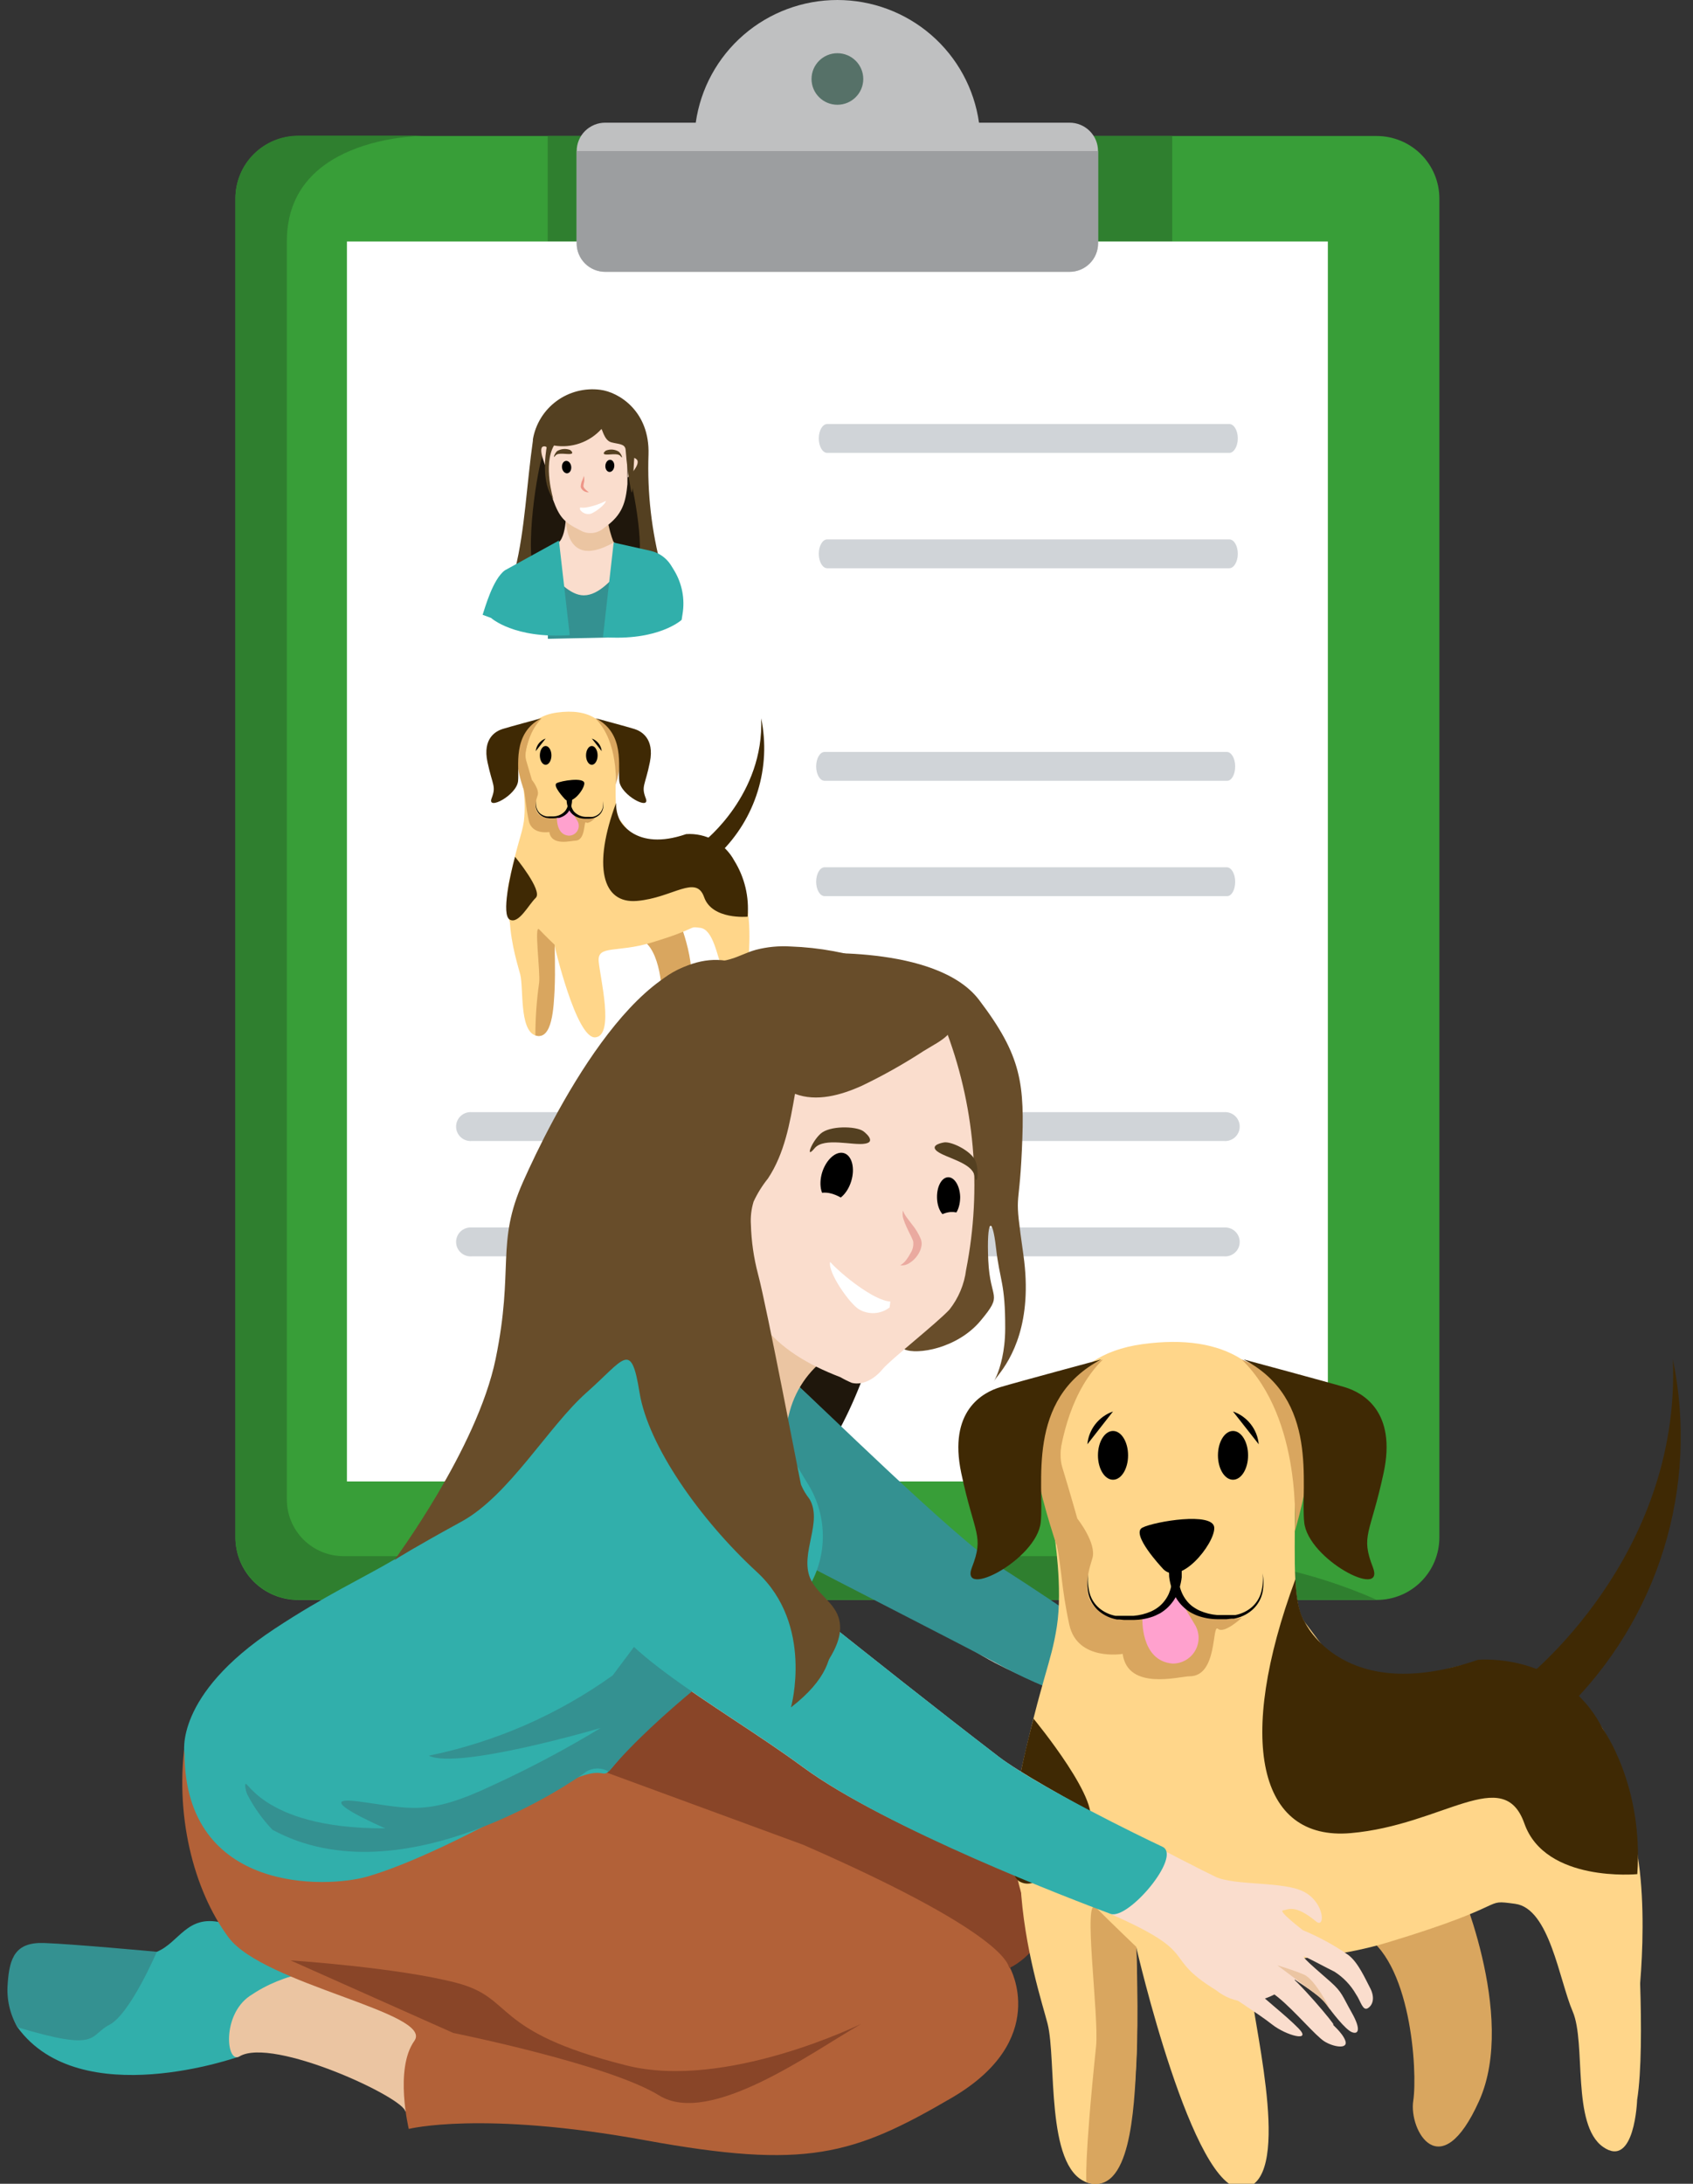 <svg width="114" height="147" viewBox="0 0 114 147" fill="none" xmlns="http://www.w3.org/2000/svg">
<rect x="0" y="0" width="114" height="147" fill="#333333" stroke="none"/>
<g id="Felmo_hausbesuch_2" clip-path="url(#clip0_1560_2060)">
<g id="Group 11">
<path id="Rectangle" fill-rule="evenodd" clip-rule="evenodd" d="M20.075 9.155H92.698C93.818 9.155 94.892 9.598 95.684 10.387C96.476 11.176 96.921 12.246 96.921 13.361V103.493C96.921 104.046 96.812 104.593 96.6 105.104C96.388 105.615 96.078 106.078 95.685 106.469C95.293 106.86 94.827 107.17 94.315 107.381C93.802 107.592 93.253 107.7 92.698 107.7H20.075C19.52 107.7 18.971 107.592 18.458 107.381C17.946 107.17 17.48 106.86 17.088 106.469C16.695 106.078 16.384 105.615 16.173 105.104C15.961 104.593 15.852 104.046 15.852 103.493V13.361C15.852 12.809 15.962 12.262 16.174 11.752C16.386 11.242 16.697 10.778 17.089 10.387C17.481 9.997 17.947 9.687 18.459 9.475C18.971 9.264 19.52 9.155 20.075 9.155Z" fill="#389E38"/>
<path id="Vector" d="M36.881 9.155V16.257H76.089H78.933V9.155H60.141" fill="#2F7F2F"/>
<path id="Rectangle_2" fill-rule="evenodd" clip-rule="evenodd" d="M23.361 16.257H89.412V31.201V99.722H23.361V16.257Z" fill="white"/>
<path id="Vector_2" fill-rule="evenodd" clip-rule="evenodd" d="M72.017 8.259H65.923C65.6 5.968 64.457 3.871 62.705 2.353C60.952 0.836 58.708 0 56.386 0C54.064 0 51.82 0.836 50.068 2.353C48.315 3.871 47.172 5.968 46.849 8.259H40.755C40.503 8.258 40.253 8.307 40.019 8.403C39.786 8.499 39.574 8.64 39.395 8.817C39.216 8.995 39.074 9.206 38.978 9.438C38.881 9.67 38.831 9.919 38.831 10.171V16.387C38.831 16.638 38.881 16.887 38.978 17.119C39.074 17.351 39.216 17.562 39.395 17.74C39.574 17.918 39.786 18.058 40.019 18.154C40.253 18.25 40.503 18.299 40.755 18.298H72.017C72.526 18.298 73.014 18.097 73.374 17.738C73.734 17.38 73.936 16.893 73.936 16.387V10.171C73.937 9.919 73.888 9.67 73.792 9.438C73.695 9.206 73.554 8.995 73.376 8.817C73.198 8.64 72.986 8.499 72.753 8.403C72.519 8.307 72.27 8.258 72.017 8.259Z" fill="#BFC0C1"/>
<path id="Vector_3" fill-rule="evenodd" clip-rule="evenodd" d="M38.831 10.17V16.386C38.832 16.894 39.036 17.38 39.396 17.738C39.757 18.097 40.246 18.298 40.755 18.298H72.017C72.527 18.298 73.015 18.097 73.376 17.738C73.737 17.38 73.94 16.894 73.942 16.386V10.17" fill="#9C9EA0"/>
<path id="Vector_4" d="M56.386 7.052C57.349 7.052 58.129 6.275 58.129 5.317C58.129 4.358 57.349 3.582 56.386 3.582C55.425 3.582 54.645 4.358 54.645 5.317C54.645 6.275 55.425 7.052 56.386 7.052Z" fill="#567168"/>
<path id="Rectangle_3" fill-rule="evenodd" clip-rule="evenodd" d="M92.698 107.684H20.075C18.955 107.683 17.881 107.238 17.089 106.449C16.297 105.659 15.852 104.589 15.852 103.473V13.341C15.852 12.225 16.297 11.155 17.089 10.367C17.881 9.578 18.955 9.135 20.075 9.135H28.769C28.769 9.135 19.316 8.984 19.316 16.236V100.945C19.316 101.955 19.718 102.923 20.435 103.637C21.152 104.351 22.124 104.752 23.138 104.752H78.778C83.57 104.755 88.31 105.754 92.693 107.684H92.698Z" fill="#2F7F2F"/>
<path id="Vector_5" d="M47.224 45.871H31.557V61.478H47.224V45.871Z" fill="white"/>
<g id="Group">
<path id="Vector_6" d="M35.285 50.036C35.285 49.969 35.316 48.264 37.505 47.964C39.694 47.663 40.885 48.534 41.28 50.212C41.409 50.895 41.468 51.589 41.457 52.284C41.457 53.532 41.395 54.734 41.717 55.154C42.237 55.822 42.59 56.418 43.235 56.552C43.88 56.687 39.871 61.95 37.89 62.458C35.908 62.965 34.9 63.26 34.9 63.26C34.9 63.26 33.714 61.908 34.312 59.194C34.91 56.48 35.123 56.262 35.279 55.268C35.362 54.476 35.341 53.676 35.217 52.89L35.285 50.036Z" fill="#FFD68A"/>
<path id="Vector_7" d="M35.815 52.496C35.815 52.496 36.335 53.139 36.205 53.532C36.075 53.926 35.617 55.247 37.505 55.055C37.505 55.055 38.337 54.931 38.4 54.46C38.4 54.46 38.764 55.283 40.079 55.071C40.079 55.071 39.627 55.501 39.46 55.361C39.294 55.221 39.46 56.589 38.727 56.589C38.472 56.589 37.131 56.977 36.99 56.008C36.99 56.008 35.815 56.216 35.607 55.252C35.399 54.289 35.399 53.776 35.285 53.206C35.17 52.636 34.765 51.461 34.941 50.564C34.962 50.279 35.042 50.001 35.177 49.747C35.311 49.494 35.496 49.271 35.721 49.093C36.002 48.933 35.202 50.404 35.425 51.165C35.649 51.927 35.815 52.496 35.815 52.496Z" fill="#D9A65F"/>
<path id="Vector_8" d="M45.643 61.779C45.643 61.779 47.245 65.358 46.247 67.586C45.248 69.813 44.421 68.347 44.536 67.586C44.65 66.824 44.479 63.892 43.184 63.245C41.889 62.597 45.643 61.779 45.643 61.779Z" fill="#D9A65F"/>
<path id="Vector_9" d="M40.994 57.438C40.701 57.914 40.502 58.441 40.407 58.992C40.407 58.992 40.485 61.225 42.622 60.992C44.759 60.758 45.706 59.474 46.231 59.909C46.756 60.344 50.318 62.566 50.318 62.566C50.318 62.566 50.573 66.073 50.318 67.534C50.318 67.534 50.261 69.331 49.439 68.756C48.618 68.181 49.002 66.068 48.649 65.244C48.295 64.421 48.04 62.571 47.156 62.457C46.272 62.343 47.156 62.457 43.86 63.452C41.551 64.151 40.22 63.597 40.313 64.711C40.407 65.824 41.39 69.694 40.095 69.829C38.8 69.963 37.323 63.597 37.323 63.597C37.323 63.597 37.38 65.415 37.323 66.586C37.266 67.757 37.089 70.103 36.028 69.694C34.968 69.285 35.264 66.529 35.03 65.591C34.796 64.654 33.038 59.655 36.07 57.148" fill="#FFD68A"/>
<path id="Vector_10" d="M50.323 61.706C50.354 59.489 49.626 57.816 48.576 56.915C48.168 56.594 47.69 56.374 47.18 56.272C46.67 56.17 46.144 56.19 45.643 56.33C44.894 56.485 43.948 57.019 43.116 56.682C42.376 56.37 41.657 56.01 40.963 55.604C40.147 55.117 40.256 57.133 38.982 58.422C37.807 59.608 35.186 60.018 35.566 60.919C36.273 62.597 41.941 61.67 42.513 61.572" fill="#FFD68A"/>
<path id="Vector_11" d="M40.516 57.293C39.996 57.531 37.022 57.464 37.022 58.086C37.022 58.707 38.062 58.603 37.833 59.199C37.604 59.795 36.403 60.898 37.022 61.136C37.247 61.178 37.48 61.156 37.693 61.072C37.906 60.989 38.091 60.848 38.228 60.665C38.748 60.023 39.227 59.629 39.268 60.199C39.31 60.769 41.088 61.841 42.503 62.074C43.549 62.271 44.631 62.17 45.623 61.784C46.106 61.546 47.151 60.23 47.386 60.831C47.62 61.432 48.046 64.011 48.753 64.364C49.46 64.716 49.637 64.711 49.694 65.477C49.752 66.244 50.324 65.275 50.324 65.275C50.324 65.275 50.755 62.131 50.105 60.256" fill="#FFD68A"/>
<path id="Vector_12" d="M36.05 69.694C37.204 70.082 37.287 67.757 37.345 66.586C37.402 65.415 37.345 63.597 37.345 63.597C37.345 63.597 36.658 62.939 36.305 62.561C35.951 62.183 36.388 65.358 36.305 66.146C36.136 67.321 36.051 68.507 36.05 69.694Z" fill="#D9A65F"/>
<path id="Vector_13" d="M37.505 55.05C37.505 55.05 37.438 56.174 38.28 56.252C38.397 56.256 38.513 56.23 38.617 56.176C38.72 56.121 38.807 56.041 38.87 55.942C38.932 55.843 38.967 55.73 38.971 55.613C38.975 55.496 38.949 55.381 38.894 55.278C38.613 54.817 38.374 54.454 38.374 54.454C38.135 54.718 37.837 54.922 37.505 55.05Z" fill="#FFA1CE"/>
<path id="Vector_14" d="M38.431 53.771C38.388 54.066 38.461 54.366 38.633 54.61C38.733 54.724 38.856 54.817 38.994 54.882C39.132 54.947 39.282 54.983 39.434 54.988H39.554H39.673C39.751 54.993 39.829 54.993 39.907 54.988C40.06 54.961 40.204 54.895 40.323 54.796C40.446 54.693 40.534 54.556 40.578 54.403C40.615 54.245 40.625 54.082 40.609 53.921C40.636 54.084 40.636 54.25 40.609 54.413C40.574 54.577 40.491 54.726 40.37 54.843C40.245 54.957 40.093 55.039 39.928 55.081C39.844 55.099 39.759 55.11 39.673 55.112H39.548H39.403C39.319 55.111 39.236 55.103 39.153 55.087L39.023 55.061L38.904 55.019C38.736 54.96 38.586 54.86 38.467 54.729C38.348 54.596 38.262 54.436 38.217 54.263C38.166 54.095 38.145 53.92 38.155 53.745L38.431 53.771Z" fill="black"/>
<path id="Vector_15" d="M38.519 53.739C38.531 53.914 38.512 54.09 38.462 54.258C38.415 54.429 38.329 54.589 38.212 54.724C38.092 54.854 37.942 54.953 37.776 55.014L37.651 55.055H37.526C37.442 55.074 37.357 55.083 37.271 55.081H37.146H37.022C36.938 55.075 36.855 55.065 36.772 55.05C36.607 55.01 36.454 54.928 36.33 54.812C36.209 54.693 36.126 54.542 36.091 54.377C36.062 54.216 36.062 54.051 36.091 53.89C36.074 54.051 36.087 54.214 36.127 54.371C36.17 54.524 36.257 54.661 36.377 54.765C36.5 54.862 36.644 54.928 36.798 54.957C36.876 54.962 36.954 54.962 37.032 54.957H37.152H37.271C37.423 54.953 37.572 54.917 37.709 54.852C37.846 54.787 37.968 54.694 38.067 54.579C38.241 54.338 38.314 54.038 38.27 53.745L38.519 53.739Z" fill="black"/>
<path id="Vector_16" d="M38.005 53.755C38.005 53.755 37.183 52.885 37.484 52.719C37.786 52.553 39.325 52.305 39.346 52.719C39.367 53.134 38.441 54.315 38.005 53.755Z" fill="black"/>
<path id="Vector_17" d="M39.851 51.481C40.066 51.481 40.241 51.198 40.241 50.849C40.241 50.5 40.066 50.217 39.851 50.217C39.636 50.217 39.461 50.5 39.461 50.849C39.461 51.198 39.636 51.481 39.851 51.481Z" fill="black"/>
<path id="Vector_18" d="M39.851 49.715C40.032 49.778 40.191 49.891 40.309 50.042C40.427 50.193 40.499 50.374 40.516 50.564" fill="black"/>
<path id="Vector_19" d="M36.741 51.481C36.956 51.481 37.131 51.198 37.131 50.849C37.131 50.5 36.956 50.217 36.741 50.217C36.525 50.217 36.351 50.5 36.351 50.849C36.351 51.198 36.525 51.481 36.741 51.481Z" fill="black"/>
<path id="Vector_20" d="M36.741 49.715C36.56 49.778 36.401 49.891 36.282 50.042C36.164 50.193 36.093 50.374 36.075 50.564" fill="black"/>
<path id="Vector_21" d="M40.079 48.352C40.079 48.352 41.462 48.922 41.764 49.45C42.066 49.979 41.696 50.849 41.764 51.196C41.727 51.75 41.624 52.298 41.457 52.828C41.457 52.828 41.67 49.906 40.079 48.352Z" fill="#D9A65F"/>
<path id="Vector_22" d="M40.121 48.352C40.121 48.352 42.279 48.932 42.721 49.072C43.163 49.212 44.084 49.694 43.761 51.3C43.439 52.906 43.163 52.906 43.486 53.745C43.808 54.584 41.806 53.538 41.702 52.579C41.598 51.621 42.108 49.388 40.121 48.352Z" fill="#3F2904"/>
<path id="Vector_23" d="M36.481 48.352C36.481 48.352 35.098 48.922 34.796 49.45C34.494 49.979 34.869 50.849 34.796 51.196C34.885 51.876 35.047 52.545 35.28 53.19C35.28 53.19 34.89 49.906 36.481 48.352Z" fill="#D9A65F"/>
<path id="Vector_24" d="M36.439 48.352C36.439 48.352 34.281 48.932 33.839 49.072C33.397 49.212 32.482 49.694 32.825 51.3C33.169 52.906 33.423 52.906 33.101 53.745C32.779 54.584 34.786 53.538 34.885 52.579C34.983 51.621 34.458 49.388 36.439 48.352Z" fill="#3F2904"/>
<path id="Vector_25" d="M47.406 56.64C47.406 56.64 51.467 53.486 51.254 48.352C51.592 49.982 51.512 51.67 51.022 53.26C50.532 54.851 49.648 56.293 48.451 57.454" fill="#3F2904"/>
<path id="Vector_26" d="M41.718 55.179C41.718 55.179 42.727 57.35 46.2 56.148C46.855 56.103 47.509 56.247 48.084 56.563C48.658 56.88 49.129 57.354 49.44 57.93C50.143 59.058 50.458 60.384 50.339 61.706C50.339 61.706 47.953 61.934 47.412 60.391C46.871 58.847 45.3 60.432 42.903 60.644C40.506 60.857 39.924 58.236 41.484 54.05C41.474 54.44 41.554 54.826 41.718 55.179Z" fill="#3F2904"/>
<path id="Vector_27" d="M34.682 57.676C34.682 57.676 36.57 59.961 36.076 60.437C35.582 60.914 34.937 62.214 34.334 61.908C33.73 61.603 34.375 58.8 34.682 57.676Z" fill="#3F2904"/>
</g>
<g id="Group_2">
<path id="Vector_28" d="M50.625 23.017H29.362V42.463H50.625V23.017Z" fill="white"/>
<path id="Vector_29" d="M40.152 37.474L41.738 40.65L34.692 38.293C35.342 35.703 35.472 32.528 35.883 29.663C35.886 29.634 35.886 29.604 35.883 29.575C36.06 28.543 36.631 27.619 37.476 26.997C38.321 26.375 39.376 26.104 40.418 26.239C41.66 26.389 43.756 27.674 43.668 30.585C43.578 33.184 43.876 35.781 44.552 38.293L37.506 40.65L39.066 37.474" fill="#544021"/>
<path id="Vector_30" d="M42.248 31.295C42.248 31.295 43.288 35.356 43.054 37.599C42.389 44.54 37.464 42.054 36.107 39.101C35.192 37.122 36.289 31.191 36.508 30.761C36.726 30.331 40.964 28.886 42.248 31.295Z" fill="#1F170C"/>
<path id="Vector_31" d="M40.844 33.999C40.844 33.999 40.745 36.278 41.473 36.589L41.873 37.107L41.083 42.53L38.894 42.598L38.992 33.906L40.844 33.999Z" fill="#FADDCD"/>
<path id="Vector_32" d="M38.124 33.999C38.124 33.999 38.223 36.278 37.495 36.589L37.095 37.107L37.89 42.53L40.08 42.598L39.981 33.906L38.124 33.999Z" fill="#FADDCD"/>
<path id="Vector_33" d="M38.124 33.999C38.124 33.999 37.511 38.661 41.322 36.521C40.939 35.52 40.762 34.453 40.802 33.382C40.922 31.802 38.124 33.999 38.124 33.999Z" fill="#EBC5A2"/>
<path id="Vector_34" d="M41.91 38.2C41.275 38.93 40.35 40.075 39.31 40.075C38.368 40.075 37.516 39.039 36.892 38.407V43.002L42.185 42.888L41.91 38.2Z" fill="#349191"/>
<path id="Vector_35" d="M40.6 42.888L41.322 36.522L43.818 37.081C44.364 37.207 44.841 37.537 45.15 38.003C45.228 38.127 45.316 38.262 45.394 38.397C45.926 39.274 46.127 40.312 45.961 41.323L45.898 41.727C45.898 41.727 44.338 43.173 40.6 42.888Z" fill="#31AFAB"/>
<path id="Vector_36" d="M38.364 42.753L37.636 36.387L33.996 38.391C33.179 38.992 32.654 40.935 32.498 41.385L33.07 41.598C33.07 41.598 34.614 43.012 38.364 42.753Z" fill="#31AFAB"/>
<path id="Vector_37" d="M36.83 31.611C36.83 31.611 36.18 30.181 36.57 30.057C36.96 29.933 37.053 30.689 37.053 30.689L36.83 31.611Z" fill="#FADDCD"/>
<path id="Vector_38" d="M36.913 30.596L37.568 29.13C37.568 29.13 39.336 28.094 42.248 29.176V32.59C42.134 33.766 41.946 34.662 40.688 35.522C40.475 35.72 40.204 35.844 39.915 35.877C39.625 35.909 39.333 35.849 39.081 35.703C37.958 35.154 37.662 34.791 37.235 33.631C36.849 32.668 36.737 31.618 36.913 30.596Z" fill="#FADDCD"/>
<path id="Vector_39" d="M41.364 31.384C41.383 31.159 41.263 30.965 41.097 30.952C40.931 30.939 40.781 31.111 40.763 31.336C40.745 31.561 40.865 31.755 41.031 31.768C41.197 31.781 41.346 31.609 41.364 31.384Z" fill="black"/>
<path id="Vector_40" d="M38.203 31.859C38.374 31.839 38.49 31.636 38.463 31.406C38.436 31.175 38.275 31.005 38.104 31.026C37.933 31.046 37.816 31.249 37.843 31.479C37.871 31.709 38.032 31.879 38.203 31.859Z" fill="black"/>
<path id="Vector_41" d="M42.342 31.119C42.342 31.119 42.508 30.601 42.862 30.917C43.215 31.233 42.264 32.149 42.264 32.149L42.342 31.119Z" fill="#FADDCD"/>
<path id="Vector_42" d="M38.436 30.554C38.192 30.606 37.578 30.43 37.396 30.673C37.214 30.917 37.323 30.549 37.51 30.367C37.641 30.289 37.788 30.241 37.941 30.227C38.093 30.214 38.246 30.235 38.389 30.29C38.389 30.29 38.68 30.502 38.436 30.554Z" fill="#544021"/>
<path id="Vector_43" d="M40.75 30.59C40.999 30.642 41.608 30.466 41.79 30.709C41.972 30.953 41.863 30.585 41.675 30.409C41.547 30.328 41.4 30.279 41.248 30.265C41.096 30.252 40.943 30.274 40.802 30.331C40.802 30.331 40.505 30.538 40.75 30.59Z" fill="#544021"/>
<path id="Vector_44" d="M39.654 33.118C39.593 33.139 39.527 33.139 39.466 33.118C39.405 33.102 39.347 33.076 39.295 33.04C39.242 33.004 39.197 32.958 39.16 32.906C39.14 32.876 39.123 32.844 39.108 32.812C39.105 32.794 39.105 32.774 39.108 32.755C39.102 32.737 39.102 32.717 39.108 32.698C39.112 32.635 39.124 32.572 39.144 32.512C39.144 32.455 39.185 32.403 39.201 32.351L39.264 32.196C39.287 32.145 39.301 32.091 39.305 32.035C39.333 32.09 39.346 32.151 39.342 32.212C39.346 32.27 39.346 32.329 39.342 32.388C39.317 32.492 39.298 32.597 39.284 32.704C39.284 32.776 39.336 32.859 39.404 32.931C39.441 32.971 39.481 33.007 39.523 33.04C39.561 33.075 39.605 33.102 39.654 33.118Z" fill="#ED9587"/>
<path id="Vector_45" d="M39.06 34.154C39.455 34.268 40.438 33.916 40.797 33.719C40.766 33.983 40.001 34.532 39.757 34.589C39.624 34.617 39.487 34.605 39.362 34.554C39.237 34.503 39.13 34.416 39.055 34.304" fill="white"/>
<path id="Vector_46" d="M37.261 33.615C37.261 33.615 36.549 31.29 37.303 29.989C37.884 30.087 38.481 30.037 39.038 29.844C39.596 29.651 40.095 29.322 40.49 28.886C40.433 28.959 40.547 28.824 40.49 28.886C40.547 28.814 40.667 29.637 41.156 29.772C41.645 29.907 42.097 29.855 42.128 30.29C42.197 31.192 42.315 32.089 42.482 32.978C42.659 33.864 42.612 30.953 42.789 30.155C42.965 29.357 42.477 29.088 42.347 28.435C42.217 27.783 42.217 27.819 41.463 27.772C40.709 27.726 37.651 26.933 37.303 28.083C36.954 29.233 36.148 31.999 37.261 33.615Z" fill="#544021"/>
</g>
<path id="Vector_47" d="M82.429 76.806H31.76C31.626 76.816 31.491 76.798 31.364 76.753C31.238 76.709 31.121 76.639 31.023 76.548C30.924 76.457 30.846 76.346 30.792 76.224C30.739 76.101 30.711 75.969 30.711 75.835C30.711 75.701 30.739 75.568 30.792 75.446C30.846 75.323 30.924 75.213 31.023 75.121C31.121 75.03 31.238 74.96 31.364 74.916C31.491 74.872 31.626 74.854 31.76 74.863H82.429C82.563 74.854 82.697 74.872 82.824 74.916C82.951 74.96 83.067 75.03 83.165 75.121C83.264 75.213 83.342 75.323 83.396 75.446C83.45 75.568 83.477 75.701 83.477 75.835C83.477 75.969 83.45 76.101 83.396 76.224C83.342 76.346 83.264 76.457 83.165 76.548C83.067 76.639 82.951 76.709 82.824 76.753C82.697 76.798 82.563 76.816 82.429 76.806Z" fill="#D0D4D8"/>
<path id="Vector_48" d="M82.429 84.571H31.76C31.626 84.581 31.491 84.563 31.364 84.518C31.238 84.474 31.121 84.404 31.023 84.313C30.924 84.222 30.846 84.111 30.792 83.989C30.739 83.866 30.711 83.733 30.711 83.6C30.711 83.466 30.739 83.333 30.792 83.211C30.846 83.088 30.924 82.978 31.023 82.886C31.121 82.795 31.238 82.725 31.364 82.681C31.491 82.636 31.626 82.619 31.76 82.628H82.429C82.563 82.619 82.697 82.636 82.824 82.681C82.951 82.725 83.067 82.795 83.165 82.886C83.264 82.978 83.342 83.088 83.396 83.211C83.45 83.333 83.477 83.466 83.477 83.6C83.477 83.733 83.45 83.866 83.396 83.989C83.342 84.111 83.264 84.222 83.165 84.313C83.067 84.404 82.951 84.474 82.824 84.518C82.697 84.563 82.563 84.581 82.429 84.571Z" fill="#D0D4D8"/>
<path id="Vector_49" d="M82.777 30.486H55.701C55.389 30.486 55.134 30.051 55.134 29.513C55.134 28.974 55.389 28.544 55.701 28.544H82.777C83.094 28.544 83.349 28.979 83.349 29.513C83.349 30.046 83.084 30.486 82.777 30.486Z" fill="#D0D4D8"/>
<path id="Vector_50" d="M82.777 38.251H55.701C55.389 38.251 55.134 37.816 55.134 37.278C55.134 36.739 55.389 36.309 55.701 36.309H82.777C83.094 36.309 83.349 36.744 83.349 37.278C83.349 37.811 83.084 38.251 82.777 38.251Z" fill="#D0D4D8"/>
<path id="Vector_51" d="M82.626 52.559H55.524C55.212 52.559 54.957 52.123 54.957 51.59C54.957 51.056 55.212 50.616 55.524 50.616H82.605C82.917 50.616 83.172 51.051 83.172 51.59C83.172 52.129 82.938 52.559 82.626 52.559Z" fill="#D0D4D8"/>
<path id="Vector_52" d="M82.626 60.323H55.524C55.212 60.323 54.957 59.888 54.957 59.355C54.957 58.821 55.212 58.381 55.524 58.381H82.605C82.917 58.381 83.172 58.816 83.172 59.355C83.172 59.893 82.938 60.323 82.626 60.323Z" fill="#D0D4D8"/>
<path id="Vector_53" d="M61.155 80.106C61.155 80.106 59.038 97.987 51.842 101.256C44.645 104.524 47.442 93.413 47.12 92.144C46.798 90.875 49.647 79.013 49.928 78.262C50.209 77.511 61.493 70.543 61.493 70.543" fill="#1F170C"/>
<path id="Vector_54" d="M79.334 114.392C79.334 114.392 78.429 113.356 67.597 106.213C64.597 104.229 54.847 94.211 53.428 93.009C52.008 91.807 51.483 94.284 54.91 101.883C55.393 102.852 56.107 103.69 56.989 104.322C57.707 104.84 62.543 109.59 66.989 111.932C70.951 114.004 74.659 114.667 77.68 117.252" fill="#FADDCD"/>
<path id="Vector_55" d="M76.162 111.989C76.242 111.897 76.282 111.778 76.275 111.656C76.267 111.535 76.211 111.422 76.12 111.341C76.093 111.315 76.061 111.293 76.026 111.279C75.117 110.808 72.496 108.756 67.254 105.425C64.222 103.493 54.842 94.206 53.422 92.993C52.002 91.781 51.477 94.263 54.899 101.867C55.325 102.804 47.931 101.831 48.721 102.385C49.512 102.939 62.527 109.554 66.973 111.89C68.718 112.866 70.549 113.679 72.444 114.32C72.802 114.455 73.193 114.478 73.565 114.385C73.937 114.293 74.272 114.089 74.524 113.802L76.162 111.989Z" fill="#349191"/>
<path id="Vector_56" d="M55.809 91.284C54.439 92.229 53.476 93.653 53.111 95.273C52.398 98.091 48.514 99.008 47.235 97.215C45.956 95.423 45.592 91.683 47.203 90.999C48.816 90.316 53.028 86.208 53.028 86.208" fill="#EBC5A2"/>
<path id="Vector_57" d="M16.123 138.427C16.123 138.427 5.401 142.276 1.178 136.464C1.178 136.464 -0.902 133.035 3.778 131.875C8.458 130.714 9.046 132.02 10.564 131.383C12.083 130.745 12.582 128.87 14.906 129.414C17.231 129.958 20.626 132.807 20.626 132.807C20.626 132.807 16.154 134.687 16.123 138.427Z" fill="#31AFAB"/>
<path id="Vector_58" d="M1.178 136.464C0.662 135.577 0.431 134.554 0.518 133.532C0.637 131.766 1.038 130.725 2.972 130.792C4.907 130.859 10.559 131.383 10.559 131.383C10.559 131.383 8.77 135.573 7.366 136.298C5.962 137.024 6.763 138.143 1.178 136.464Z" fill="#349191"/>
<path id="Vector_59" d="M27.293 142.152C27.293 141.235 18.354 137.08 16.123 138.427C15.239 138.945 14.917 135.656 16.82 134.356C17.959 133.577 19.251 133.047 20.611 132.802L29.311 136.112L27.293 142.152Z" fill="#EBC5A2"/>
<path id="Vector_60" d="M49.839 108.259C49.839 108.259 68.091 117.065 70.504 122.975C72.917 128.886 68.003 132.45 68.003 132.45C68.003 132.45 70.743 137.324 64.093 141.209C57.442 145.094 54.27 146.042 43.469 144.074C32.435 142.059 27.526 143.307 27.526 143.307C27.526 143.307 26.549 139.272 27.901 137.381C29.253 135.49 17.745 133.594 15.384 130.409C13.023 127.223 11.708 122.079 12.508 116.941C13.309 111.802 28.046 117.075 28.046 117.075L40.396 109.533L49.839 108.259Z" fill="#B26138"/>
<path id="Vector_61" d="M38.4 118.417L54.088 124.182C68.648 130.549 67.826 132.522 67.977 132.47C70.822 131.103 72.059 126.187 71.44 126.43C70.822 126.674 48.524 112.066 46.751 110.699C46.712 110.666 46.663 110.648 46.613 110.648C46.562 110.648 46.514 110.666 46.475 110.699L38.483 117.785C38.363 117.904 38.259 118.35 38.4 118.417Z" fill="#894528"/>
<path id="Vector_62" d="M78.762 114.014C78.949 113.91 78.112 114.092 79.334 114.392C80.556 114.693 82.766 114.786 84.014 115.381C85.262 115.977 89.349 117.122 88.917 117.889C88.917 117.889 87.81 117.485 86.926 117.148C86.441 116.936 85.928 116.797 85.402 116.733C85.277 116.733 85.844 116.899 86.962 117.526C88.08 118.153 89.318 118.873 89.385 119.121C89.453 119.37 89.661 119.691 88.605 119.375C87.55 119.059 86.837 118.712 86.125 118.489C85.413 118.267 84.669 117.971 84.679 118.091C84.69 118.21 84.934 118.489 85.475 118.769C86.05 119.021 86.642 119.231 87.248 119.396C88.091 119.686 89.183 120.002 89.016 120.432C88.85 120.862 88.356 120.67 87.274 120.432C86.551 120.287 85.836 120.106 85.132 119.888C84.612 119.733 84.066 119.489 83.712 119.37C83.359 119.251 84.43 120.147 85.017 120.473C85.605 120.8 86.843 121.219 87.201 121.395C87.56 121.572 88.106 122.317 86.988 122.224C85.87 122.131 85.496 121.779 84.492 121.546C83.489 121.313 82.111 120.349 81.492 120.157C80.873 119.966 80.66 119.909 81.123 120.282C81.585 120.655 82.121 120.898 82.261 121.385C82.402 121.872 81.939 121.903 81.57 121.711C80.868 121.302 80.707 120.981 79.843 120.432C78.98 119.883 78.975 119.308 78.512 118.588C78.049 117.868 78.471 117.749 77.004 116.796C75.538 115.842 76.141 115.433 78.762 114.014Z" fill="#FADDCD"/>
<path id="Vector_63" d="M71.165 95.848C71.165 95.672 71.253 91.258 76.927 90.481C82.6 89.704 85.715 91.973 86.734 96.324C87.079 98.113 87.232 99.932 87.191 101.753C87.191 105.001 87.04 108.119 87.873 109.212C89.188 110.942 90.145 112.491 91.825 112.838C93.504 113.185 83.078 126.855 77.93 128.171C72.782 129.487 70.167 130.243 70.167 130.243C70.167 130.243 67.093 126.721 68.648 119.681C70.203 112.641 70.759 112.072 71.165 109.482C71.57 106.892 70.993 103.307 70.993 103.307L71.165 95.848Z" fill="#FFD68A"/>
<path id="Vector_64" d="M72.543 102.224C72.543 102.224 73.864 103.882 73.557 104.897C73.251 105.912 72.034 109.352 76.927 108.855C76.927 108.855 79.085 108.523 79.257 107.301C79.257 107.301 80.208 109.445 83.619 108.896C83.619 108.896 82.434 110.005 82.013 109.642C81.591 109.279 82.013 112.838 80.104 112.838C79.439 112.838 75.944 113.838 75.596 111.331C75.596 111.331 72.543 111.849 72.002 109.362C71.462 106.876 71.483 105.524 71.165 104.042C70.848 102.561 69.844 99.52 70.266 97.195C70.687 94.869 71.581 93.796 72.304 93.377C73.027 92.957 70.926 96.78 71.524 98.749C72.122 100.717 72.543 102.224 72.543 102.224Z" fill="#D9A65F"/>
<path id="Vector_65" d="M98.038 126.348C98.038 126.348 102.198 135.635 99.598 141.421C96.998 147.208 94.861 143.4 95.162 141.421C95.464 139.443 95.012 131.828 91.647 130.155C88.283 128.482 98.038 126.348 98.038 126.348Z" fill="#D9A65F"/>
<path id="Vector_66" d="M85.995 115.081C84.924 116.449 84.466 119.178 84.466 119.178C84.466 119.178 84.669 124.975 90.223 124.358C95.776 123.742 98.22 120.416 99.583 121.546C100.945 122.675 110.186 128.445 110.186 128.445C110.186 128.445 110.846 137.547 110.238 141.354C110.238 141.354 110.082 146.016 107.944 144.519C105.807 143.022 106.816 137.536 105.901 135.407C104.986 133.278 104.341 128.466 102.027 128.155C99.713 127.845 102.027 128.155 93.468 130.745C87.472 132.558 83.941 131.118 84.248 134.009C84.555 136.899 87.051 146.959 83.686 147.301C80.322 147.643 76.505 131.051 76.505 131.051C76.505 131.051 76.656 135.77 76.505 138.821C76.354 141.872 75.892 147.953 73.141 146.891C70.39 145.83 71.154 138.666 70.541 136.231C69.927 133.796 65.403 120.831 73.203 114.32" fill="#FFD68A"/>
<path id="Vector_67" d="M110.248 126.156C110.321 120.406 108.438 116.06 105.708 113.724C102.349 110.834 98.038 112.201 98.038 112.201C96.099 112.615 93.639 113.999 91.476 113.118C89.58 112.299 87.738 111.363 85.959 110.316C83.832 109.041 84.118 114.273 80.8 117.625C77.748 120.707 70.946 121.769 71.929 124.105C73.775 128.461 88.496 126.058 89.978 125.804" fill="#FFD68A"/>
<path id="Vector_68" d="M84.758 114.703C83.38 115.309 75.679 115.143 75.679 116.775C75.679 118.407 78.429 118.148 77.759 119.671C77.088 121.193 74.051 124.084 75.679 124.69C76.261 124.797 76.862 124.74 77.413 124.525C77.965 124.31 78.444 123.945 78.799 123.473C80.177 121.799 81.399 120.732 81.555 122.255C81.711 123.778 86.292 126.518 89.958 127.13C93.624 127.741 96.775 126.974 98.028 126.368C99.281 125.762 102.001 122.374 102.609 123.897C103.218 125.42 104.325 132.154 106.161 133.066C107.997 133.978 108.449 133.978 108.605 135.956C108.761 137.935 110.243 135.438 110.243 135.438C110.243 135.438 111.356 127.275 109.676 122.406" fill="#FFD68A"/>
<path id="Vector_69" d="M73.156 146.902C76.147 147.907 76.365 141.877 76.521 138.831C76.677 135.785 76.521 131.061 76.521 131.061C76.521 131.061 74.737 129.352 73.806 128.414C72.876 127.477 74.014 135.666 73.806 137.738C72.985 145.638 73.156 146.902 73.156 146.902Z" fill="#D9A65F"/>
<path id="Vector_70" d="M76.927 108.875C76.927 108.875 76.755 111.792 78.95 111.983C79.25 111.987 79.547 111.913 79.81 111.768C80.073 111.624 80.295 111.413 80.452 111.158C80.609 110.903 80.697 110.611 80.707 110.312C80.717 110.013 80.649 109.716 80.51 109.45C79.792 108.254 79.236 107.311 79.236 107.311C79.236 107.311 77.946 108.694 76.927 108.875Z" fill="#FFA1CE"/>
<path id="Vector_71" d="M79.339 105.555C79.339 105.586 79.339 105.638 79.339 105.685C79.339 105.731 79.339 105.778 79.339 105.83C79.334 105.926 79.334 106.023 79.339 106.12C79.349 106.313 79.375 106.505 79.417 106.695C79.457 106.882 79.516 107.064 79.594 107.239C79.671 107.412 79.769 107.575 79.885 107.725C80.001 107.878 80.138 108.014 80.29 108.13L80.41 108.212C80.45 108.241 80.491 108.267 80.535 108.29C80.618 108.341 80.705 108.386 80.795 108.425C81.164 108.585 81.558 108.683 81.96 108.715H82.266H82.578H82.89H83.041H83.187C83.589 108.638 83.965 108.46 84.279 108.197C84.595 107.924 84.822 107.563 84.929 107.161C85.034 106.753 85.064 106.331 85.017 105.912C85.095 106.332 85.095 106.762 85.017 107.182C84.926 107.61 84.709 108.001 84.393 108.306C84.071 108.609 83.675 108.824 83.244 108.927L83.078 108.964H82.916C82.807 108.964 82.703 108.989 82.594 108.995H82.272H81.944C81.499 108.989 81.058 108.91 80.639 108.761C80.532 108.72 80.428 108.674 80.327 108.622L80.176 108.544L80.03 108.451C79.838 108.321 79.664 108.168 79.51 107.995C79.356 107.821 79.224 107.63 79.115 107.425C79.008 107.222 78.922 107.009 78.86 106.788C78.795 106.57 78.75 106.346 78.725 106.12C78.725 106.006 78.725 105.892 78.699 105.778V105.602C78.699 105.545 78.699 105.493 78.699 105.42L79.339 105.555Z" fill="black"/>
<path id="Vector_72" d="M79.573 105.472C79.573 105.545 79.573 105.596 79.573 105.653C79.573 105.71 79.573 105.773 79.573 105.83C79.573 105.887 79.573 106.058 79.573 106.171C79.546 106.397 79.501 106.621 79.438 106.84C79.374 107.06 79.289 107.273 79.183 107.477C79.075 107.683 78.94 107.874 78.783 108.047C78.63 108.22 78.455 108.373 78.263 108.502L78.117 108.596L77.961 108.673C77.86 108.726 77.756 108.773 77.649 108.813C77.232 108.962 76.793 109.04 76.349 109.046H76.022H75.694L75.377 109.015H75.211L75.044 108.979C74.614 108.874 74.218 108.66 73.895 108.357C73.581 108.052 73.366 107.661 73.276 107.233C73.198 106.814 73.198 106.384 73.276 105.964C73.227 106.382 73.257 106.806 73.365 107.213C73.469 107.616 73.696 107.978 74.015 108.249C74.328 108.512 74.704 108.69 75.107 108.767H75.252H75.403H75.715H76.027H76.334C76.736 108.735 77.129 108.637 77.499 108.477C77.588 108.437 77.675 108.392 77.759 108.342L77.883 108.264L77.998 108.181C78.151 108.065 78.287 107.929 78.403 107.777C78.521 107.627 78.62 107.464 78.7 107.29C78.775 107.115 78.834 106.933 78.877 106.746C78.919 106.557 78.943 106.365 78.949 106.171C78.949 106.073 78.949 105.975 78.949 105.881C78.949 105.788 78.949 105.783 78.949 105.736C78.949 105.69 78.949 105.638 78.949 105.607L79.573 105.472Z" fill="black"/>
<path id="Vector_73" d="M78.232 105.514C78.232 105.514 76.105 103.245 76.927 102.83C77.749 102.416 81.706 101.753 81.763 102.83C81.82 103.908 79.366 106.969 78.232 105.514Z" fill="black"/>
<path id="Vector_74" d="M83.026 99.608C83.586 99.608 84.04 98.873 84.04 97.966C84.04 97.059 83.586 96.324 83.026 96.324C82.466 96.324 82.012 97.059 82.012 97.966C82.012 98.873 82.466 99.608 83.026 99.608Z" fill="black"/>
<path id="Vector_75" d="M83.026 95.014C83.497 95.177 83.91 95.472 84.217 95.864C84.524 96.255 84.712 96.726 84.758 97.22" fill="black"/>
<path id="Vector_76" d="M74.946 99.608C75.506 99.608 75.96 98.873 75.96 97.966C75.96 97.059 75.506 96.324 74.946 96.324C74.386 96.324 73.932 97.059 73.932 97.966C73.932 98.873 74.386 99.608 74.946 99.608Z" fill="black"/>
<path id="Vector_77" d="M74.945 95.014C74.475 95.178 74.063 95.474 73.757 95.865C73.451 96.256 73.264 96.727 73.219 97.22" fill="black"/>
<path id="Vector_78" d="M83.603 91.507C83.603 91.507 87.197 92.988 87.977 94.356C88.757 95.723 87.795 97.982 87.977 98.894C88.159 99.805 87.176 103.126 87.176 103.126C87.176 103.126 87.763 95.547 83.603 91.507Z" fill="#D9A65F"/>
<path id="Vector_79" d="M83.728 91.507C83.728 91.507 89.334 93.014 90.535 93.372C91.737 93.729 94.066 94.983 93.166 99.158C92.267 103.333 91.606 103.333 92.449 105.514C93.291 107.694 88.086 104.97 87.821 102.478C87.556 99.987 88.882 94.174 83.728 91.507Z" fill="#3F2904"/>
<path id="Vector_80" d="M74.275 91.507C74.275 91.507 70.682 92.988 69.907 94.356C69.132 95.723 70.084 97.982 69.907 98.894C69.73 99.805 71.165 104.074 71.165 104.074C71.165 104.074 70.146 95.547 74.275 91.507Z" fill="#D9A65F"/>
<path id="Vector_81" d="M74.165 91.507C74.165 91.507 68.56 93.014 67.364 93.372C66.168 93.729 63.843 94.972 64.727 99.158C65.611 103.343 66.287 103.333 65.445 105.514C64.602 107.694 69.808 104.97 70.078 102.478C70.348 99.987 69.012 94.174 74.165 91.507Z" fill="#3F2904"/>
<path id="Vector_82" d="M102.646 113.061C102.646 113.061 113.186 104.866 112.645 91.507C113.519 95.738 113.311 100.12 112.038 104.25C110.766 108.379 108.471 112.124 105.365 115.138" fill="#3F2904"/>
<path id="Vector_83" d="M87.873 109.212C87.873 109.212 90.473 114.843 99.516 111.73C99.516 111.73 105.236 111.155 107.914 116.355C107.914 116.355 110.68 120.142 110.248 126.156C110.248 126.156 104.06 126.752 102.646 122.748C101.232 118.743 97.17 122.856 90.946 123.395C84.722 123.934 83.214 117.148 87.228 106.301C87.244 106.306 87.244 108.269 87.873 109.212Z" fill="#3F2904"/>
<path id="Vector_84" d="M69.595 115.692C69.595 115.692 74.504 121.623 73.235 122.856C71.966 124.089 70.271 127.467 68.701 126.679C67.13 125.892 68.805 118.609 69.595 115.692Z" fill="#3F2904"/>
<path id="Vector_85" d="M82.777 134.252C82.922 134.433 84.685 135.511 85.652 136.272C86.62 137.034 88.367 137.484 87.441 136.542C86.516 135.599 85.158 134.589 84.716 134.086C84.274 133.584 84.924 133.522 86.063 134.449C87.202 135.376 88.58 137.039 89.183 137.417C89.786 137.795 90.795 137.961 90.592 137.376C90.389 136.79 89.584 136.189 89.786 136.288C89.989 136.386 87.29 133.154 86.484 132.714C85.678 132.273 84.264 131.341 83.255 132.066C82.246 132.791 81.633 132.828 82.777 134.252Z" fill="#FADDCD"/>
<path id="Vector_86" d="M87.197 133.258C87.28 133.341 88.866 134.294 89.277 134.874C89.688 135.454 90.582 136.609 91.024 136.791C91.466 136.972 91.669 136.625 91.024 135.485C90.379 134.346 90.39 134.118 89.6 133.413C88.809 132.709 87.213 131.383 87.998 131.771C88.783 132.16 89.142 132.367 89.859 132.724C90.46 133.107 90.958 133.63 91.31 134.247C91.622 134.688 91.757 135.408 92.116 135.174C92.475 134.941 92.574 134.418 92.257 133.817C91.939 133.216 91.445 132.077 90.78 131.59C89.813 130.923 88.778 130.36 87.691 129.912C87.171 129.756 84.051 131.336 82.621 132.082C82.347 132.221 82.118 132.434 81.961 132.697C81.803 132.96 81.724 133.262 81.732 133.569C81.727 133.639 81.736 133.71 81.759 133.777C81.782 133.844 81.819 133.905 81.867 133.957C84.514 136.055 87.197 133.258 87.197 133.258Z" fill="#FADDCD"/>
<path id="Vector_87" d="M88.554 134.2L86.022 132.299C86.022 132.299 87.025 132.589 87.8 132.916C88.575 133.242 89.625 135.345 89.552 135.273C89.291 134.855 88.952 134.491 88.554 134.2Z" fill="#EBC5A2"/>
<path id="Vector_88" d="M87.696 129.901C87.696 129.901 86.047 128.637 86.391 128.596C86.734 128.554 87.181 128.15 88.627 129.347C89.23 129.839 89.214 128.124 87.847 127.368C86.479 126.612 83.167 126.959 81.841 126.332C80.515 125.705 69.844 120.24 67.255 118.257C58.227 111.331 50.495 104.892 48.597 103.753C46.699 102.613 41.561 103.623 40.625 106.964C39.689 110.305 48.389 114.77 54.057 118.945C59.725 123.121 72.257 127.751 74.774 128.834C81.014 131.579 78.091 131.636 81.867 133.957L84.311 132.729L87.696 129.901Z" fill="#FADDCD"/>
<path id="Vector_89" d="M54.338 99.79C55.068 100.92 55.44 102.244 55.405 103.588C55.369 104.933 54.929 106.235 54.14 107.326C53.071 108.785 51.74 110.034 50.214 111.009C46.81 113.173 43.775 115.864 41.223 118.981C40.251 120.137 41.223 118.163 36.439 120.851C31.655 123.54 27.516 125.513 24.75 126.316C21.983 127.119 12.467 127.461 12.421 118.028C12.421 118.028 11.687 114.133 18.479 109.647C25.27 105.161 28.639 104.985 32.337 99.691C36.034 94.397 41.634 88.715 42.846 88.549C44.057 88.383 47.151 85.109 51.02 93.491C51.989 95.659 53.098 97.763 54.338 99.79Z" fill="#31AFAB"/>
<path id="Vector_90" d="M46.683 105.524L50.203 111.015C50.203 111.015 44.255 115.335 40.984 119.256C40.757 119.117 40.496 119.044 40.23 119.044C39.964 119.044 39.703 119.117 39.476 119.256C38.805 119.774 27.121 127.933 18.348 123.172C17.676 122.467 17.107 121.67 16.658 120.805C16.579 120.63 16.53 120.442 16.513 120.251C16.481 119.215 17.215 123.115 25.94 123.074C25.94 123.074 20.704 120.81 24.157 121.266C27.609 121.722 28.717 122.302 33.251 120.142C35.72 119.006 38.121 117.729 40.443 116.319C40.443 116.319 30.854 119.147 28.873 118.184C33.338 117.27 37.559 115.427 41.259 112.776" fill="#349191"/>
<path id="Vector_91" d="M30.522 136.847C30.522 136.847 40.989 138.95 44.385 141.054C47.781 143.157 54.613 138.184 57.988 136.236C57.988 136.236 48.873 140.722 42.18 139.033C32.961 136.708 34.729 134.516 30.74 133.475C26.752 132.434 19.565 131.963 19.565 131.963L30.522 136.847Z" fill="#894528"/>
<path id="Vector_92" d="M78.273 124.312C76.921 123.685 69.844 120.235 67.254 118.251C58.227 111.325 50.495 104.887 48.597 103.747C46.699 102.608 41.561 103.618 40.625 106.959C39.689 110.3 48.394 114.765 54.057 118.94C59.72 123.115 72.21 127.87 74.774 128.829C75.965 129.269 79.62 124.944 78.273 124.312Z" fill="#31AFAB"/>
<path id="Vector_93" d="M60.895 90.828C61.727 91.217 64.462 90.782 66.027 88.906C67.592 87.031 66.672 87.601 66.547 84.845C66.422 82.09 66.812 81.737 67.067 83.996C67.322 86.254 67.696 86.337 67.686 89.44C67.676 92.543 66.329 93.714 67.213 92.584C68.097 91.455 69.558 89.052 68.913 84.478C68.268 79.904 68.606 81.888 68.809 77.422C69.012 72.957 68.809 71.103 65.928 67.311C63.048 63.519 54.15 64.203 54.15 64.203" fill="#684D2A"/>
<path id="Vector_94" d="M58.29 65.508C43.855 63.1 59.33 67.062 62.07 68.938C63.583 69.974 66.059 77.609 65.71 80.168C65.362 82.727 63.427 87.456 61.997 88.632C60.567 89.808 62.19 88.922 62.221 88.865C62.252 88.808 59.319 90.828 59.319 90.828C59.319 90.828 63.069 90.243 63.812 89.041C64.556 87.839 66.412 84.529 66.319 80.556C66.225 76.583 66.839 76.454 67.052 77.868C67.265 79.282 67.14 79.013 67.14 79.013C67.14 79.013 67.624 81.748 67.66 82.716C67.697 83.685 68.217 79.738 67.057 75.102C65.897 70.466 66.989 69.922 65.065 67.772C63.141 65.622 57.265 64.001 54.145 64.198" fill="#684D2A"/>
<path id="Vector_95" d="M63.594 69.072C65.632 74.29 66.139 79.978 65.055 85.472C64.933 86.452 64.544 87.379 63.932 88.155C63.084 89.067 59.944 91.538 59.439 92.154C58.935 92.771 58.15 93.278 57.359 93.087C57.095 92.976 56.837 92.848 56.59 92.704C51.988 90.942 49.778 88.389 48.758 82.722C48.27 79.981 46.834 77.391 47.115 74.615C47.396 71.838 48.935 69.078 51.478 67.917C52.704 67.421 54.009 67.146 55.331 67.104C56.961 66.924 58.609 67.038 60.198 67.441C61.758 67.907 62.856 67.606 63.568 69.083" fill="#FADDCD"/>
<path id="Vector_96" d="M60.619 85.177C60.775 85.083 60.911 84.96 61.02 84.814C61.127 84.677 61.221 84.529 61.3 84.374C61.464 84.13 61.531 83.835 61.487 83.545C61.383 83.255 61.191 82.929 61.04 82.587C60.962 82.419 60.894 82.246 60.837 82.069C60.77 81.883 60.757 81.682 60.801 81.489C60.864 81.661 60.953 81.822 61.066 81.965C61.17 82.11 61.285 82.25 61.399 82.406C61.648 82.706 61.851 83.041 62.002 83.4C62.047 83.519 62.067 83.646 62.059 83.773C62.051 83.888 62.026 84.001 61.987 84.11C61.839 84.499 61.564 84.827 61.207 85.042C61.031 85.15 60.825 85.198 60.619 85.177Z" fill="#EAAAA0"/>
<path id="Vector_97" d="M59.954 87.612C58.846 87.56 56.631 85.767 55.898 84.944C55.731 85.653 57.198 87.736 57.822 88.124C58.139 88.318 58.508 88.411 58.88 88.391C59.251 88.371 59.608 88.238 59.902 88.01" fill="white"/>
<path id="Vector_98" d="M55.362 78.914C55.092 79.795 55.31 80.639 55.851 80.805C56.392 80.971 57.047 80.391 57.317 79.515C57.588 78.64 57.369 77.79 56.834 77.624C56.298 77.459 55.638 78.044 55.362 78.914Z" fill="black"/>
<path id="Vector_99" d="M64.655 80.567C64.655 81.313 64.343 81.939 63.916 81.955C63.49 81.971 63.115 81.39 63.095 80.634C63.074 79.878 63.401 79.267 63.833 79.246C64.265 79.225 64.634 79.821 64.655 80.567Z" fill="black"/>
<path id="Vector_100" d="M64.364 68.15C64.364 69.647 63.48 69.963 62.206 70.74C60.872 71.61 59.482 72.392 58.046 73.082C56.626 73.724 54.988 74.185 53.532 73.631C53.189 75.615 52.825 77.65 51.712 79.329C51.328 79.806 51.003 80.328 50.745 80.883C50.59 81.385 50.528 81.912 50.563 82.437C50.594 83.56 50.755 84.675 51.041 85.762C51.66 88.078 53.86 99.655 53.938 99.945C54.082 100.287 54.273 100.608 54.504 100.898C55.425 102.452 53.86 104.524 54.546 106.218C54.957 107.223 56.106 107.814 56.454 108.839C56.803 109.865 56.319 110.911 55.773 111.776C55.079 112.911 54.246 113.955 53.293 114.884C53.808 114.166 54.152 113.34 54.296 112.468C54.44 111.597 54.382 110.705 54.125 109.86C53.766 108.73 53.054 107.653 53.085 106.477C53.085 105.923 53.293 105.348 53.085 104.83C52.871 104.445 52.6 104.096 52.279 103.794C51.759 103.157 52.05 102.017 51.395 101.535C49.72 100.323 48.582 98.697 48.972 96.195C49.018 95.884 48.608 95.677 48.368 95.464C48.129 95.252 48.01 95.2 47.848 95.066C46.533 94.029 46.184 92.211 46.288 90.554C46.335 89.637 46.486 88.679 46.138 87.829C45.925 87.396 45.676 86.982 45.394 86.591C43.834 84.115 43.402 86.311 43.943 83.447C43.818 84.389 44.162 80.997 44.188 82.561C42.484 80.144 41.454 77.32 41.203 74.377C41.036 71.439 42.009 68.363 44.151 66.337C44.842 65.641 45.71 65.144 46.663 64.902C47.401 64.742 48.176 64.799 48.914 64.633C49.653 64.467 50.23 64.115 50.906 63.934C51.664 63.738 52.449 63.663 53.23 63.711C57.135 63.848 60.911 65.139 64.078 67.42" fill="#684D2A"/>
<path id="Vector_101" d="M58.264 76.982C57.463 77.138 55.487 76.526 54.848 77.298C54.208 78.07 54.624 76.894 55.243 76.324C55.862 75.755 57.609 75.806 58.103 76.128C58.124 76.128 59.07 76.842 58.264 76.982Z" fill="#544021"/>
<path id="Vector_102" d="M63.099 77.495C63.661 77.935 65.434 78.262 65.611 79.121C65.788 79.981 65.949 78.899 65.704 78.199C65.46 77.5 64.098 76.832 63.583 76.899C63.583 76.899 62.543 77.049 63.099 77.495Z" fill="#544021"/>
<path id="Vector_103" d="M57.052 80.909C57.052 80.909 55.279 79.401 54.338 81.059C53.396 82.716 57.078 81.359 57.062 81.136" fill="#FADDCD"/>
<path id="Vector_104" d="M65.112 82.048C65.112 82.048 64.285 80.966 62.86 82.105C61.435 83.245 64.94 82.887 64.94 82.887" fill="#FADDCD"/>
<path id="Vector_105" d="M47.099 69.285C47.099 69.285 47.915 88.311 48.342 90.813C48.768 93.315 53.833 104.022 54.514 106.275C55.195 108.528 58.035 111.243 53.261 114.931C53.261 114.931 54.821 109.367 50.968 105.819C47.114 102.271 43.636 97.293 43.064 93.739C42.492 90.186 42.065 91.465 39.496 93.739C36.928 96.013 34.281 100.67 31.083 102.421C27.885 104.172 26.652 104.944 26.569 105.011C26.486 105.078 32.123 97.562 33.376 91.465C34.629 85.368 33.376 83.695 35.222 79.551C37.068 75.407 42.845 63.737 48.883 64.669" fill="#684D2A"/>
</g>
</g>
<defs>
<clipPath id="clip0_1560_2060">
<rect width="113" height="147" fill="white" transform="translate(0.5)"/>
</clipPath>
</defs>
</svg>
